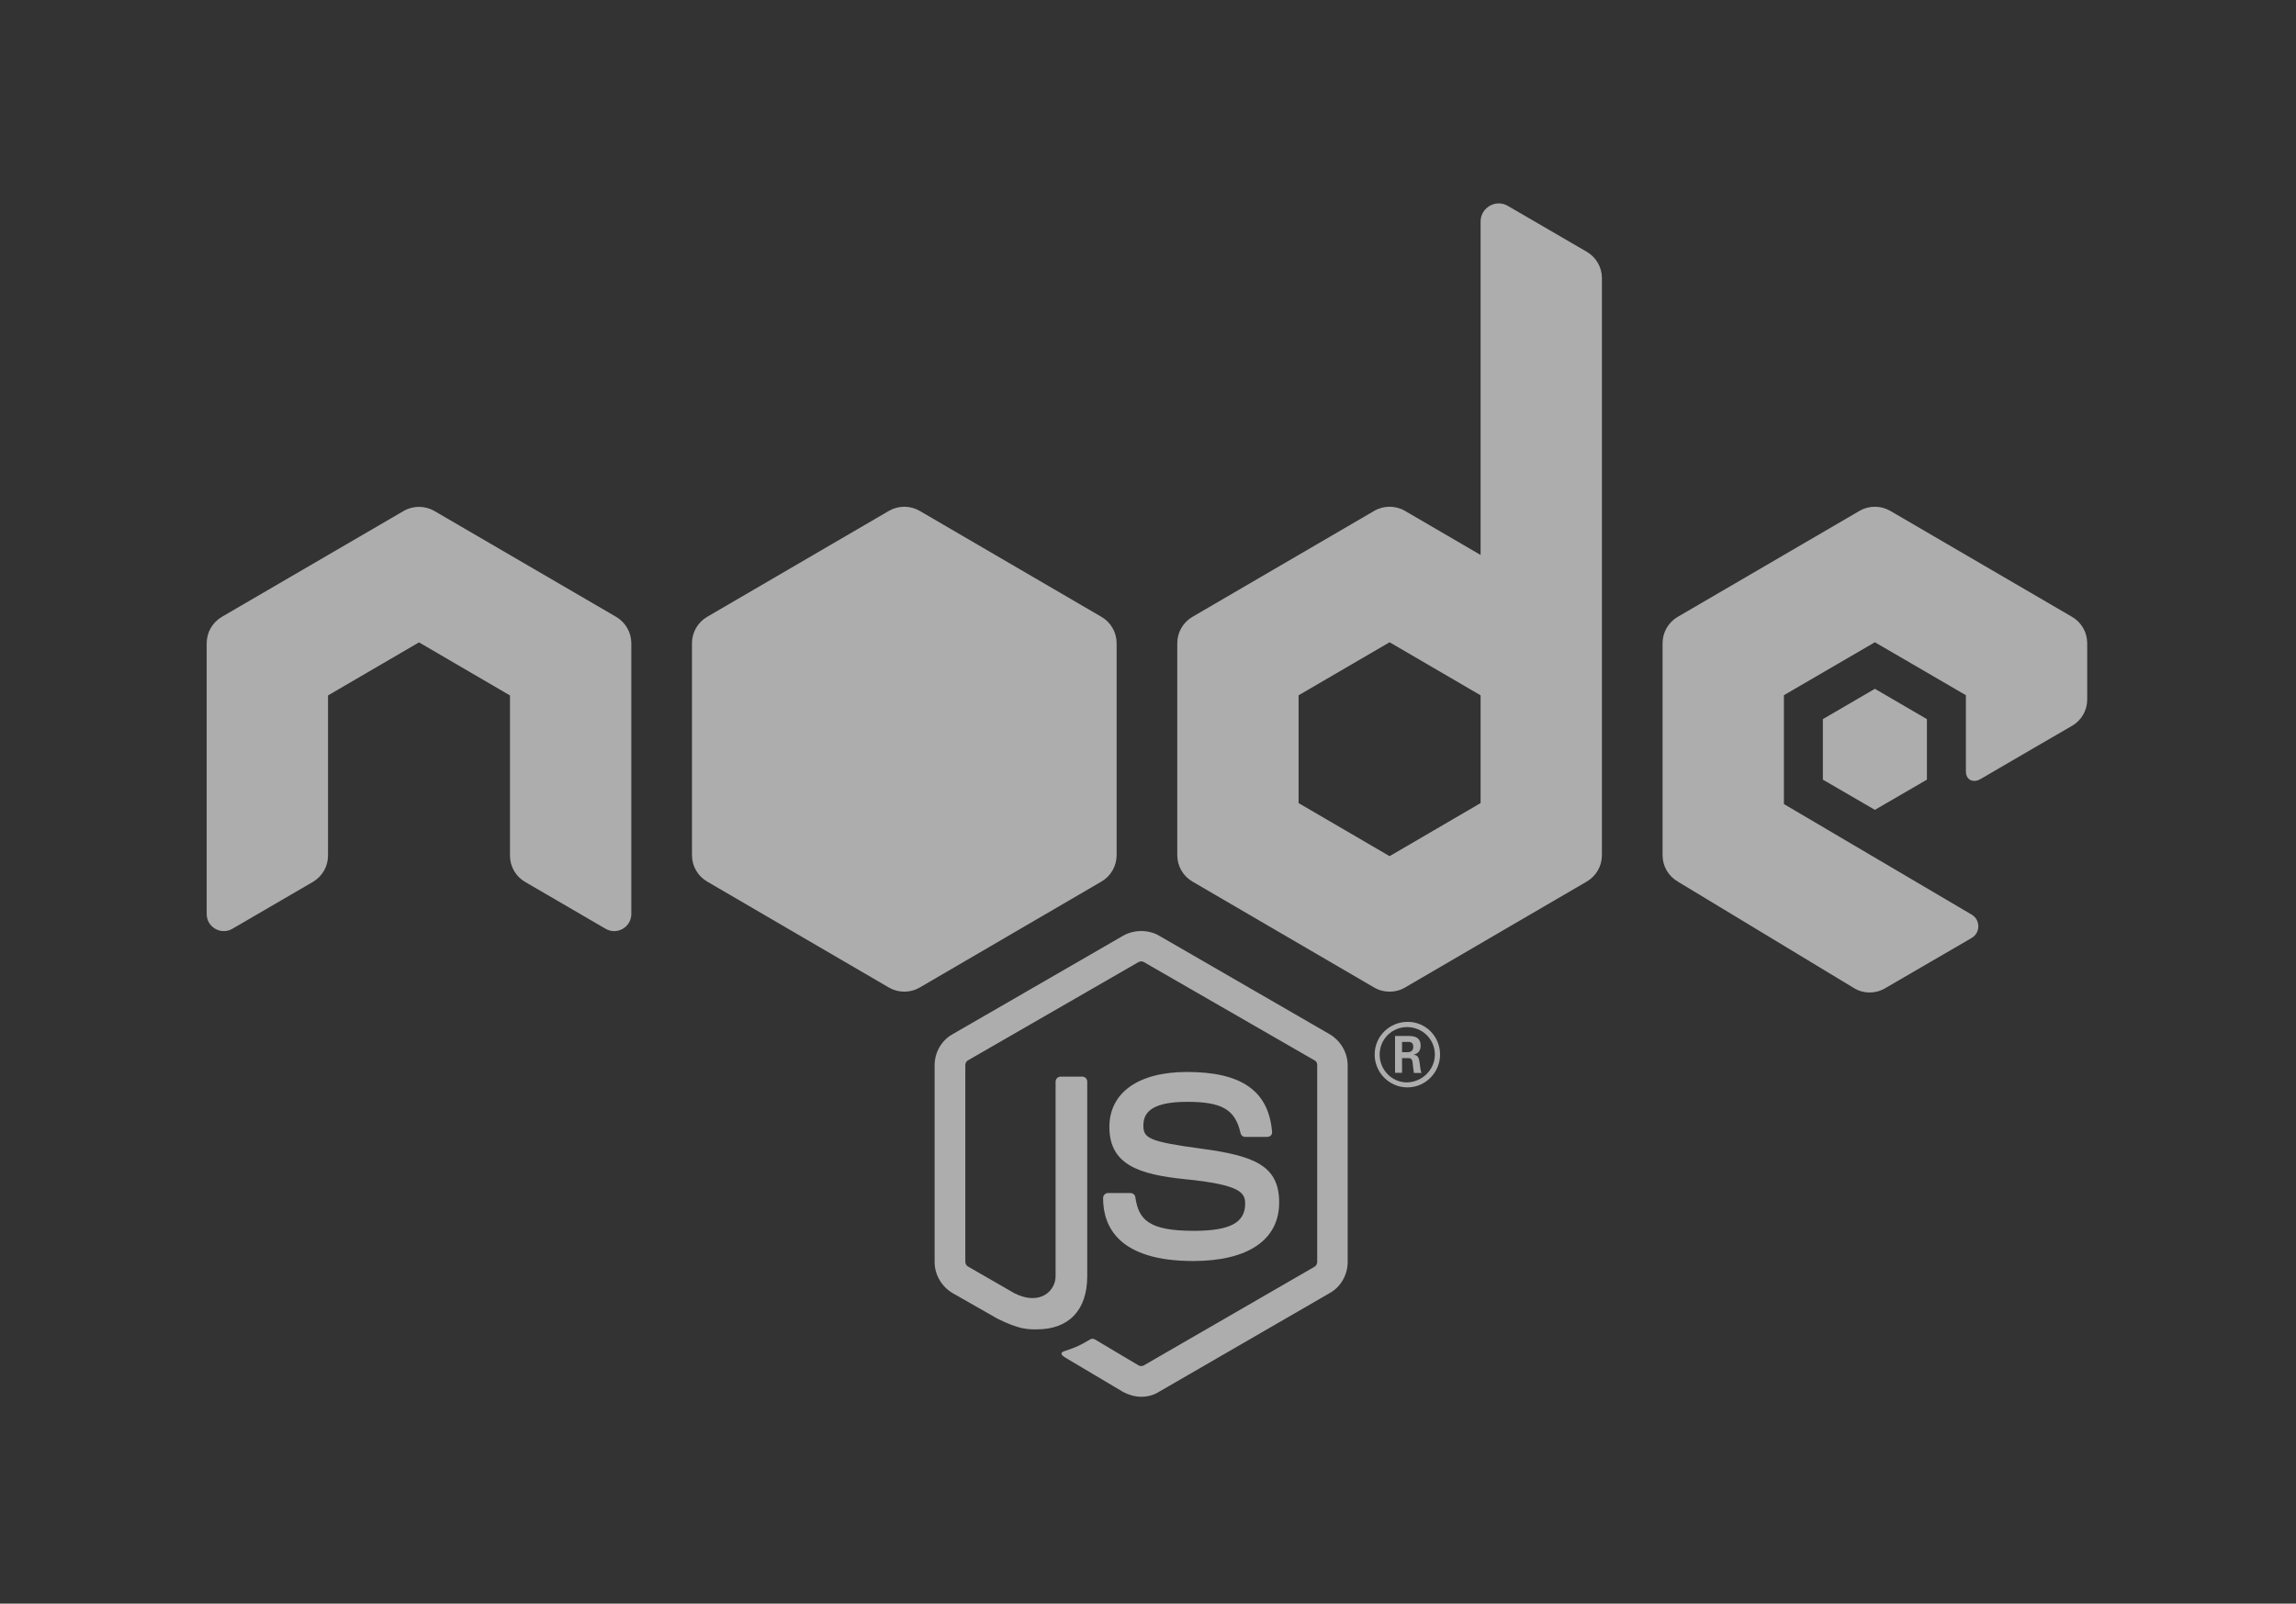 <svg xmlns="http://www.w3.org/2000/svg" xmlns:xlink="http://www.w3.org/1999/xlink" width="730" zoomAndPan="magnify" viewBox="0 0 547.5 382.5" height="510" preserveAspectRatio="xMidYMid meet" version="1.0"><rect x="0" y="0" width="547.5" height="382.5" fill="#333333" stroke="none"/><defs><filter x="0%" y="0%" width="100%" height="100%" id="1f2124ff9c"><feColorMatrix values="0 0 0 0 1 0 0 0 0 1 0 0 0 0 1 0 0 0 1 0" color-interpolation-filters="sRGB"/></filter><mask id="20f080c88d"><g filter="url(#1f2124ff9c)"><rect x="-54.75" width="657" fill="#000000" y="-38.25" height="459" fill-opacity="0.6"/></g></mask><clipPath id="af6db1ce20"><path d="M 0.285 0.418 L 448.938 0.418 L 448.938 286 L 0.285 286 Z M 0.285 0.418 " clip-rule="nonzero"/></clipPath><clipPath id="5ae6369a34"><rect x="0" width="449" y="0" height="290"/></clipPath></defs><g mask="url(#20f080c88d)"><g transform="matrix(1, 0, 0, 1, 49, 48)"><g clip-path="url(#5ae6369a34)"><g clip-path="url(#af6db1ce20)"><path fill="#ffffff" d="M 308.41 0.516 C 306.137 0.516 304.059 2.336 304.059 4.867 L 304.059 84.371 L 286.031 73.859 C 284.906 73.195 283.633 72.871 282.359 72.871 C 281.086 72.871 279.816 73.195 278.688 73.859 L 235.375 99.117 C 233.117 100.418 231.73 102.828 231.73 105.418 L 231.73 155.992 C 231.73 158.594 233.117 160.988 235.375 162.289 L 278.688 187.551 C 279.816 188.215 281.086 188.539 282.359 188.539 C 283.633 188.539 284.906 188.215 286.031 187.551 L 329.344 162.289 C 331.602 160.988 332.988 158.578 332.988 155.992 L 332.988 18.312 C 332.988 15.738 331.613 13.371 329.402 12.07 L 310.555 1.109 C 309.848 0.703 309.133 0.516 308.41 0.516 Z M 166.637 72.871 C 165.367 72.871 164.098 73.203 162.965 73.859 L 119.652 99.117 C 117.395 100.418 116.008 102.828 116.008 105.418 L 116.008 155.992 C 116.008 158.594 117.395 160.988 119.652 162.289 L 162.965 187.551 C 165.234 188.867 168.039 188.867 170.309 187.551 L 213.621 162.289 C 215.879 160.988 217.266 158.578 217.266 155.992 L 217.266 105.418 C 217.266 102.812 215.879 100.418 213.621 99.117 L 170.309 73.859 C 169.172 73.203 167.906 72.871 166.637 72.871 Z M 398.082 72.871 C 396.812 72.871 395.539 73.195 394.41 73.859 L 351.098 99.117 C 348.844 100.418 347.453 102.828 347.453 105.418 L 347.453 155.992 C 347.453 158.594 348.844 160.988 351.098 162.289 L 393.109 187.691 C 395.367 189.066 398.199 189.078 400.484 187.746 L 421.137 175.738 C 423.277 174.512 423.293 171.402 421.137 170.145 L 376.387 143.785 L 376.387 117.82 L 398.082 105.191 L 419.781 117.82 L 419.781 135.902 C 419.781 138.32 421.812 138.691 423.172 137.879 C 428.641 134.668 445.125 125.109 445.125 125.109 C 447.34 123.824 448.711 121.441 448.711 118.867 L 448.711 105.418 C 448.711 102.812 447.324 100.418 445.066 99.117 L 401.758 73.859 C 400.613 73.195 399.355 72.871 398.082 72.871 Z M 50.914 72.898 C 49.641 72.898 48.367 73.223 47.238 73.887 L 3.93 99.117 C 1.672 100.434 0.285 102.844 0.285 105.445 L 0.285 170.004 C 0.285 173.156 3.695 175.113 6.414 173.535 L 25.625 162.348 C 27.84 161.047 29.215 158.68 29.215 156.105 L 29.215 117.879 L 50.914 105.219 L 72.609 117.879 L 72.609 156.105 C 72.609 158.68 73.984 161.047 76.199 162.348 L 95.41 173.535 C 98.129 175.125 101.543 173.156 101.543 170.004 L 101.543 105.445 C 101.543 102.844 100.152 100.434 97.898 99.117 L 54.586 73.887 C 53.457 73.223 52.184 72.898 50.914 72.898 Z M 282.359 105.191 L 304.059 117.848 L 304.059 143.559 L 282.359 156.215 L 260.66 143.559 L 260.66 117.848 Z M 398.082 116.297 L 385.68 123.527 L 385.68 137.965 L 398.082 145.168 L 410.488 137.965 L 410.488 123.527 Z M 223.141 174.074 C 221.652 174.074 220.148 174.438 218.848 175.176 L 178.164 198.68 C 175.488 200.156 173.867 203.059 173.867 206.082 L 173.867 253.039 C 173.867 256.062 175.559 258.906 178.164 260.441 L 188.871 266.543 C 194.008 269.074 195.895 269.086 198.223 269.086 C 205.891 269.086 210.258 264.5 210.258 256.402 L 210.258 210.012 C 210.258 209.301 209.707 208.797 209.07 208.797 L 203.93 208.797 C 203.223 208.797 202.715 209.375 202.715 210.012 L 202.715 256.402 C 202.715 259.918 199 263.52 192.941 260.496 L 181.809 254.086 C 181.445 253.867 181.188 253.43 181.188 253.012 L 181.188 206.055 C 181.188 205.637 181.387 205.141 181.809 204.926 L 222.492 181.477 C 222.926 181.258 223.418 181.258 223.762 181.477 L 264.477 204.926 C 264.895 205.141 265.098 205.562 265.098 206.055 L 265.098 253.012 C 265.098 253.504 264.824 253.926 264.477 254.141 L 223.762 277.676 C 223.402 277.895 222.84 277.895 222.492 277.676 L 212.094 271.488 C 211.82 271.344 211.383 271.258 211.105 271.402 C 208.227 273.098 207.652 273.316 204.977 274.23 C 204.266 274.445 203.305 274.879 205.344 276.008 L 218.848 284.031 C 220.191 284.742 221.668 285.164 223.141 285.164 C 224.691 285.164 226.195 284.742 227.379 283.977 L 268.062 260.441 C 270.738 258.965 272.359 256.062 272.359 253.039 L 272.359 206.082 C 272.359 203.059 270.668 200.227 268.062 198.68 L 227.379 175.176 C 226.113 174.438 224.629 174.074 223.141 174.074 Z M 286.598 195.742 C 282.445 195.742 278.801 199.098 278.801 203.539 C 278.801 207.836 282.301 211.367 286.598 211.367 C 290.895 211.367 294.395 207.836 294.395 203.539 C 294.395 199.098 290.82 195.672 286.598 195.742 Z M 286.512 196.984 C 290.188 196.984 293.152 199.879 293.152 203.539 C 293.152 207.129 290.172 210.094 286.512 210.18 C 282.91 210.18 279.988 207.199 279.988 203.539 C 279.988 199.879 282.926 196.984 286.512 196.984 Z M 283.66 199.105 L 283.66 207.891 L 285.328 207.891 L 285.328 204.387 L 286.879 204.387 C 287.516 204.387 287.668 204.66 287.812 205.152 C 287.812 205.223 288.078 207.5 288.152 207.918 L 289.961 207.918 C 289.758 207.5 289.609 206.297 289.535 205.574 C 289.332 204.445 289.27 203.668 288.066 203.598 C 288.703 203.379 289.762 203.043 289.762 201.422 C 289.762 199.094 287.738 199.105 286.684 199.105 Z M 285.328 200.516 L 286.738 200.516 C 287.172 200.516 288.012 200.504 288.012 201.703 C 288.012 202.195 287.797 202.988 286.656 202.977 L 285.328 202.977 Z M 234.047 207.691 C 222.434 207.691 215.543 212.645 215.543 220.801 C 215.543 229.742 222.441 232.133 233.566 233.262 C 246.875 234.594 247.918 236.508 247.918 239.109 C 247.918 243.68 244.25 245.582 235.656 245.582 C 224.883 245.582 222.512 242.91 221.73 237.555 C 221.656 236.992 221.152 236.566 220.516 236.566 L 215.23 236.566 C 214.594 236.566 214.043 237.074 214.043 237.781 C 214.043 244.609 217.766 252.785 235.574 252.785 C 248.637 252.77 256.027 247.711 256.027 238.828 C 256.027 230.031 250.105 227.695 237.578 226 C 224.906 224.309 223.652 223.457 223.652 220.492 C 223.652 218.031 224.688 214.812 234.047 214.812 C 242.422 214.812 245.543 216.645 246.816 222.273 C 246.961 222.836 247.355 223.176 247.918 223.176 L 253.203 223.176 C 253.551 223.176 253.848 223.039 254.051 222.836 C 254.266 222.562 254.406 222.281 254.332 221.934 C 253.492 212.211 247.082 207.691 234.047 207.691 Z M 234.047 207.691 " fill-opacity="1" fill-rule="nonzero"/></g></g></g></g></svg>
